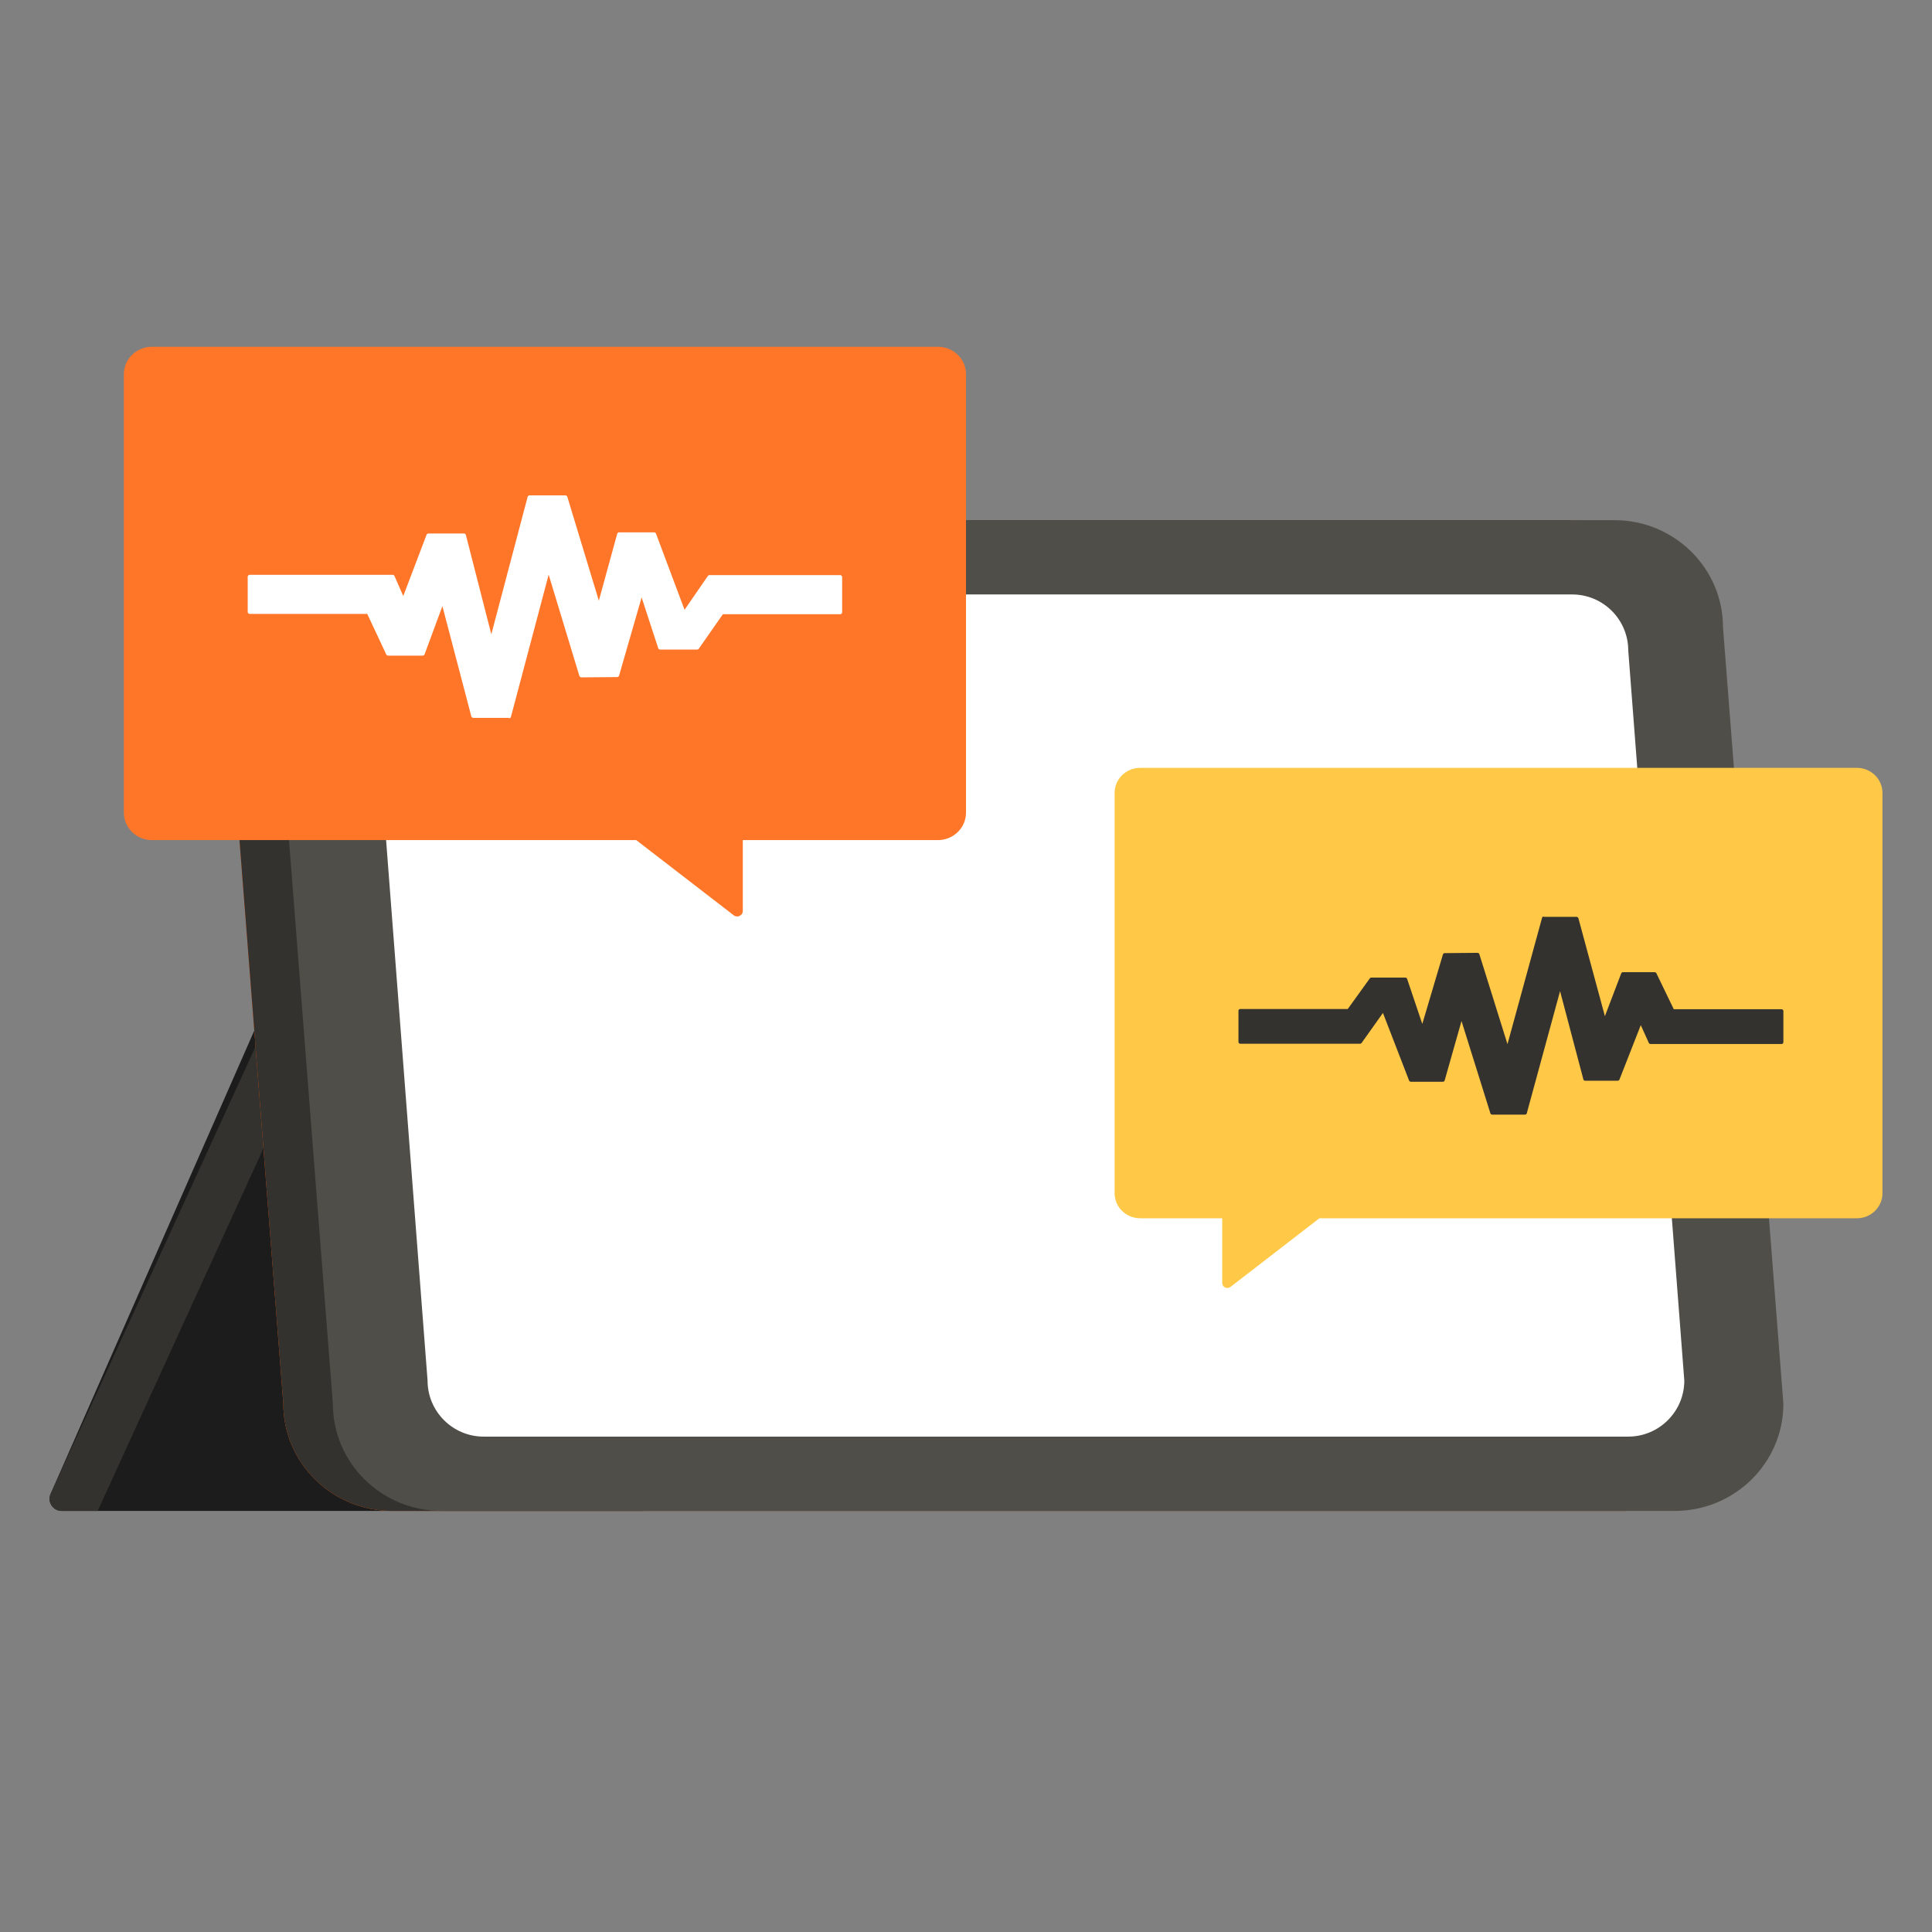 <svg width="78" height="78" viewBox="0 0 78 78" fill="none" xmlns="http://www.w3.org/2000/svg">
<rect x="0" y="0" width="78" height="78" fill="#808080" stroke="none"/>
<g clip-path="url(#clip0_435_193)">
<path d="M26 61H2.486C2.134 61 1.901 60.636 2.042 60.313L11.413 39H25.998V61H26Z" fill="#1C1C1C"/>
<path d="M14 39L3.944 61H2.506C2.139 61 1.897 60.636 2.043 60.313L11.808 39H14Z" fill="#34322E"/>
<path d="M67.562 25.329L70 56.671C70 59.062 68.035 61 65.612 61H15.825C13.402 61 11.438 59.062 11.438 56.671L9 25.329C9 22.938 10.965 21 13.388 21H63.175C65.598 21 67.562 22.938 67.562 25.329Z" fill="#FF5500"/>
<path d="M67.562 25.329L70 56.671C70 59.062 68.035 61 65.612 61H15.825C13.402 61 11.438 59.062 11.438 56.671L9 25.329C9 22.938 10.965 21 13.388 21H63.175C65.598 21 67.562 22.938 67.562 25.329Z" fill="#34322E"/>
<path d="M65.175 21C67.598 21 69.562 22.938 69.562 25.329L72 56.671C72 59.062 70.035 61 67.612 61H17.825C15.402 61 13.438 59.062 13.438 56.671L11 25.329C11 22.938 12.965 21 15.388 21H65.175Z" fill="#504E48"/>
<path d="M17.262 24H63.475C64.722 24 65.737 25.015 65.737 26.262L68 55.738C68 56.984 66.984 58 65.737 58H19.525C18.278 58 17.262 56.984 17.262 55.738L15 26.262C15 25.015 16.016 24 17.262 24Z" fill="white"/>
</g>
<path d="M6.133 14H37.867C38.492 14 39 14.496 39 15.107V32.81C39 33.421 38.492 33.917 37.867 33.917H29.989V36.778C29.989 36.963 29.77 37.067 29.622 36.952L25.686 33.917H6.133C5.507 33.917 5 33.421 5 32.81V15.107C5 14.496 5.507 14 6.133 14Z" fill="#FF7629"/>
<path d="M20.561 28.982H19.108C19.073 28.982 19.038 28.954 19.028 28.92L17.861 24.471L17.142 26.416C17.13 26.447 17.098 26.469 17.066 26.469H15.67C15.638 26.469 15.61 26.45 15.594 26.422L14.827 24.785H10.083C10.038 24.785 10 24.751 10 24.705V23.287C10 23.244 10.035 23.207 10.083 23.207H15.848C15.88 23.207 15.912 23.225 15.925 23.253L16.281 24.064L17.222 21.588C17.235 21.557 17.267 21.538 17.298 21.538H18.729C18.764 21.538 18.799 21.56 18.809 21.6L19.836 25.608L21.302 20.059C21.308 20.025 21.346 20 21.381 20H22.825C22.86 20 22.892 20.022 22.905 20.059L24.177 24.252L24.918 21.551C24.924 21.517 24.962 21.492 24.997 21.492H26.406C26.438 21.492 26.466 21.511 26.482 21.538L27.637 24.619L28.578 23.253C28.594 23.231 28.616 23.219 28.645 23.219H33.917C33.962 23.219 34 23.253 34 23.299V24.717C34 24.761 33.965 24.797 33.917 24.797H29.185L28.212 26.191C28.196 26.213 28.174 26.225 28.145 26.225H26.654C26.619 26.225 26.587 26.203 26.575 26.173L25.904 24.119L24.994 27.276C24.988 27.31 24.956 27.335 24.915 27.335L23.471 27.347C23.436 27.347 23.404 27.326 23.391 27.289L22.151 23.2L20.628 28.941C20.621 28.975 20.583 29 20.548 29L20.561 28.985V28.982Z" fill="white"/>
<path d="M74.967 31H46.033C45.463 31 45 31.453 45 32.01V48.175C45 48.732 45.463 49.185 46.033 49.185H49.344V51.797C49.344 51.966 49.543 52.061 49.678 51.956L53.267 49.185H74.967C75.537 49.185 76 48.732 76 48.175V32.01C76 31.453 75.537 31 74.967 31Z" fill="#FFC846"/>
<path d="M62.319 37.016H63.651C63.683 37.016 63.715 37.041 63.724 37.071L64.794 41.026L65.453 39.297C65.464 39.269 65.494 39.25 65.523 39.25H66.802C66.832 39.25 66.858 39.267 66.872 39.291L67.575 40.746H71.924C71.965 40.746 72 40.777 72 40.818V42.078C72 42.117 71.968 42.15 71.924 42.15H66.639C66.61 42.15 66.581 42.133 66.569 42.109L66.243 41.388L65.38 43.589C65.368 43.616 65.339 43.632 65.31 43.632H63.998C63.966 43.632 63.934 43.613 63.925 43.578L62.984 40.015L61.64 44.948C61.634 44.978 61.599 45 61.567 45H60.243C60.212 45 60.182 44.981 60.171 44.948L59.005 41.221L58.325 43.621C58.32 43.652 58.285 43.673 58.253 43.673H56.961C56.932 43.673 56.906 43.657 56.891 43.632L55.833 40.895L54.97 42.109C54.956 42.128 54.935 42.139 54.909 42.139H50.076C50.035 42.139 50 42.109 50 42.068V40.807C50 40.768 50.032 40.736 50.076 40.736H54.413L55.305 39.497C55.32 39.478 55.34 39.467 55.367 39.467H56.734C56.766 39.467 56.795 39.486 56.807 39.513L57.422 41.339L58.255 38.532C58.261 38.502 58.29 38.48 58.328 38.48L59.652 38.469C59.684 38.469 59.713 38.488 59.725 38.521L60.861 42.155L62.258 37.052C62.264 37.022 62.299 37 62.331 37L62.319 37.014V37.016Z" fill="#34322E"/>
<defs>
<clipPath id="clip0_435_193">
<rect width="70" height="40" fill="white" transform="matrix(-1 0 0 1 72 21)"/>
</clipPath>
</defs>
</svg>
